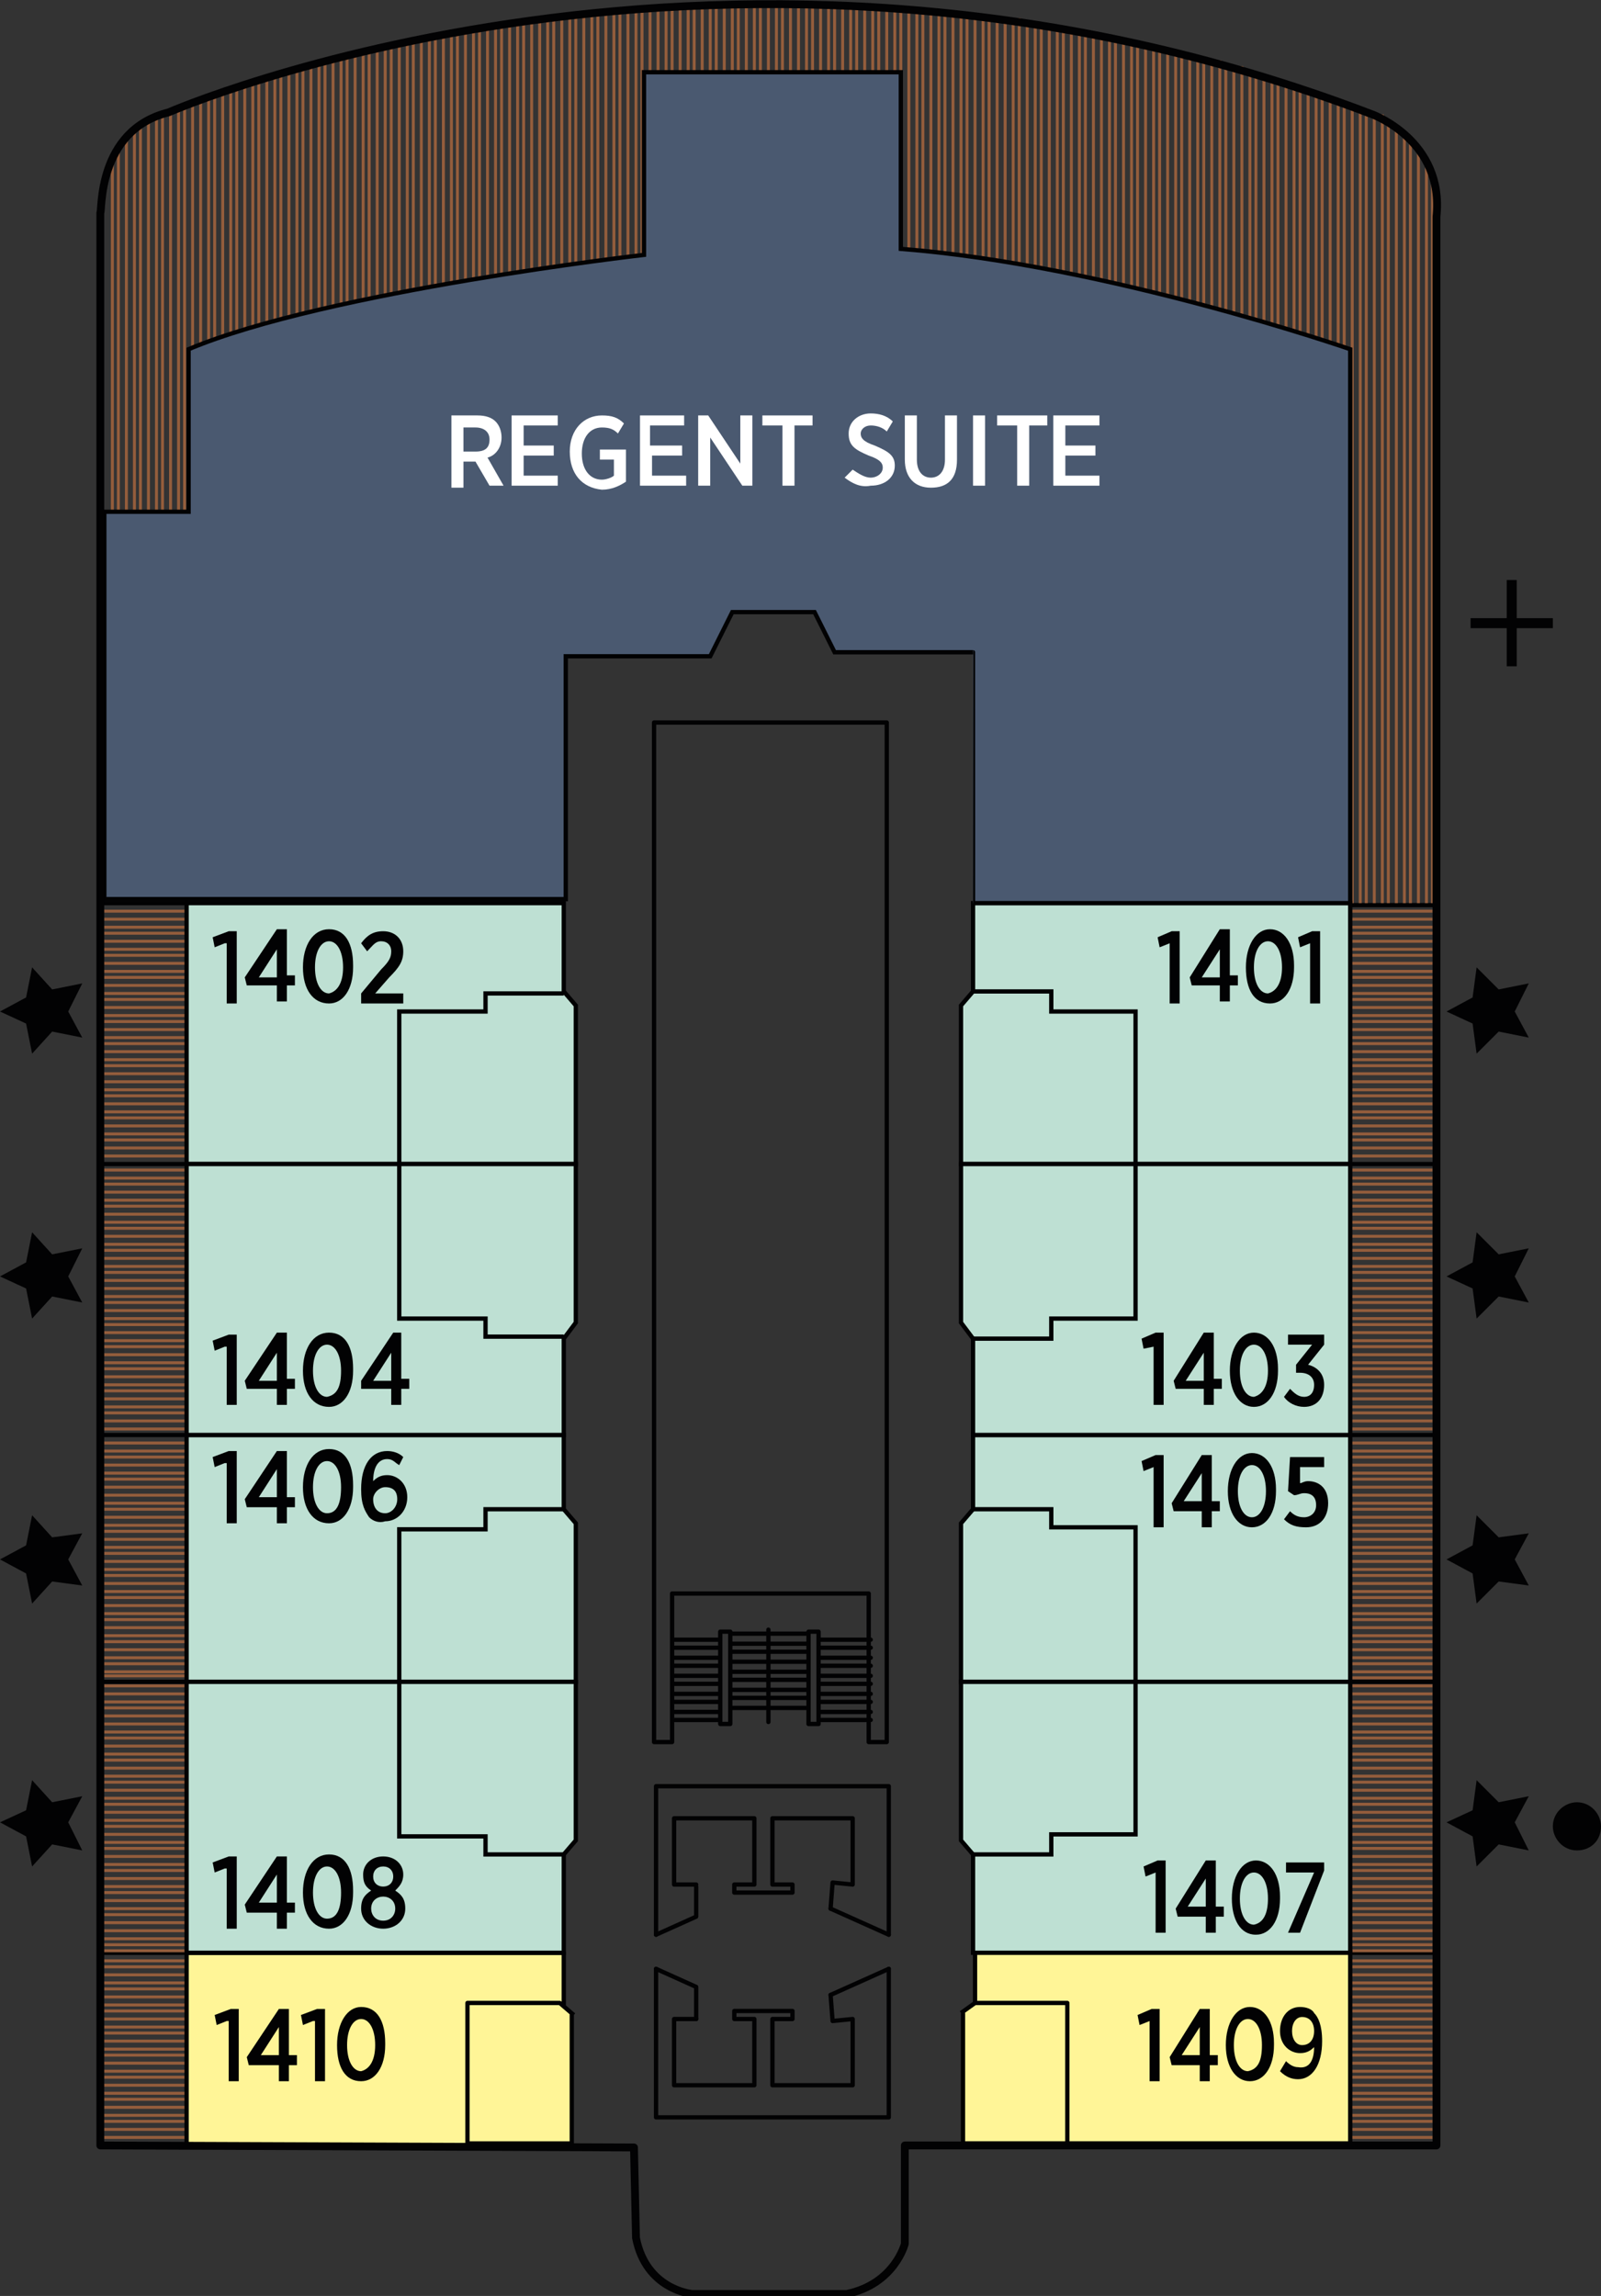 <?xml version="1.0" encoding="utf-8"?>
<!-- Generator: Adobe Illustrator 25.4.1, SVG Export Plug-In . SVG Version: 6.00 Build 0)  -->
<svg version="1.1" id="Calque_1" xmlns="http://www.w3.org/2000/svg" xmlns:xlink="http://www.w3.org/1999/xlink" x="0px" y="0px"
	 viewBox="0 0 79.8 114.4" style="enable-background:new 0 0 79.8 114.4;" xml:space="preserve">
<rect x="0" y="0" width="79.8" height="114.4" fill="#333333" stroke="none"/>
<style type="text/css">
	.st0{fill:none;stroke:#020203;stroke-width:0.214;}
	.st1{fill:none;stroke:#945D3C;stroke-width:0.147;}
	.st2{fill:none;stroke:#020203;stroke-width:0.214;stroke-linecap:round;stroke-linejoin:round;stroke-miterlimit:10;}
	.st3{fill:#FFF597;}
	.st4{fill:none;stroke:#020203;stroke-width:0.214;stroke-linejoin:round;stroke-miterlimit:10;}
	.st5{fill:#BEE0D3;}
	.st6{fill:none;stroke:#020203;stroke-width:0.214;stroke-miterlimit:10;}
	.st7{fill:#4A5970;}
	.st8{fill:none;stroke:#020203;stroke-width:0.39;stroke-linejoin:round;stroke-miterlimit:10;}
	.st9{fill:#020203;}
	.st10{fill:#FFFFFF;}
</style>
<line class="st0" x1="67.1" y1="45.1" x2="71.5" y2="45.1"/>
<line class="st0" x1="67.1" y1="58" x2="71.5" y2="58"/>
<line class="st0" x1="67.1" y1="71.5" x2="71.5" y2="71.5"/>
<line class="st0" x1="67.1" y1="83.8" x2="71.5" y2="83.8"/>
<line class="st0" x1="67.1" y1="97.3" x2="71.5" y2="97.3"/>
<line class="st0" x1="9.4" y1="45" x2="5" y2="45"/>
<line class="st0" x1="9.4" y1="58" x2="5" y2="58"/>
<line class="st0" x1="9.4" y1="71.5" x2="5" y2="71.5"/>
<line class="st0" x1="9.4" y1="83.8" x2="5" y2="83.8"/>
<line class="st0" x1="9.4" y1="97.3" x2="5" y2="97.3"/>
<line class="st1" x1="5.1" y1="45.4" x2="9.3" y2="45.4"/>
<line class="st1" x1="5.1" y1="45.8" x2="9.3" y2="45.8"/>
<line class="st1" x1="5.1" y1="46.2" x2="9.3" y2="46.2"/>
<line class="st1" x1="5.1" y1="46.5" x2="9.3" y2="46.5"/>
<line class="st1" x1="5.1" y1="46.9" x2="9.3" y2="46.9"/>
<line class="st1" x1="5.1" y1="47.3" x2="9.3" y2="47.3"/>
<line class="st1" x1="5.1" y1="47.6" x2="9.3" y2="47.6"/>
<line class="st1" x1="5.1" y1="48" x2="9.3" y2="48"/>
<line class="st1" x1="5.1" y1="48.4" x2="9.3" y2="48.4"/>
<line class="st1" x1="5.1" y1="48.7" x2="9.3" y2="48.7"/>
<line class="st1" x1="5.1" y1="49.1" x2="9.3" y2="49.1"/>
<line class="st1" x1="5.1" y1="49.5" x2="9.3" y2="49.5"/>
<line class="st1" x1="5.1" y1="49.8" x2="9.3" y2="49.8"/>
<line class="st1" x1="5.1" y1="50.2" x2="9.3" y2="50.2"/>
<line class="st1" x1="5.1" y1="50.6" x2="9.3" y2="50.6"/>
<line class="st1" x1="5.1" y1="50.9" x2="9.3" y2="50.9"/>
<line class="st1" x1="5.1" y1="51.3" x2="9.3" y2="51.3"/>
<line class="st1" x1="5.1" y1="51.7" x2="9.3" y2="51.7"/>
<line class="st1" x1="5.1" y1="52" x2="9.3" y2="52"/>
<line class="st1" x1="5.1" y1="52.4" x2="9.3" y2="52.4"/>
<line class="st1" x1="5.1" y1="52.8" x2="9.3" y2="52.8"/>
<line class="st1" x1="5.1" y1="53.1" x2="9.3" y2="53.1"/>
<line class="st1" x1="5.1" y1="53.5" x2="9.3" y2="53.5"/>
<line class="st1" x1="5.1" y1="53.9" x2="9.3" y2="53.9"/>
<line class="st1" x1="5.1" y1="54.3" x2="9.3" y2="54.3"/>
<line class="st1" x1="5.1" y1="54.6" x2="9.3" y2="54.6"/>
<line class="st1" x1="5.1" y1="55" x2="9.3" y2="55"/>
<line class="st1" x1="5.1" y1="55.4" x2="9.3" y2="55.4"/>
<line class="st1" x1="5.1" y1="55.7" x2="9.3" y2="55.7"/>
<line class="st1" x1="5.1" y1="56.1" x2="9.3" y2="56.1"/>
<line class="st1" x1="5.1" y1="56.5" x2="9.3" y2="56.5"/>
<line class="st1" x1="5.1" y1="56.8" x2="9.3" y2="56.8"/>
<line class="st1" x1="5.6" y1="26.9" x2="5.6" y2="7.8"/>
<line class="st1" x1="5.9" y1="26.9" x2="5.9" y2="7.3"/>
<line class="st1" x1="6.3" y1="26.9" x2="6.3" y2="6.9"/>
<line class="st1" x1="6.7" y1="26.9" x2="6.7" y2="6.4"/>
<line class="st1" x1="7" y1="26.9" x2="7" y2="6.3"/>
<line class="st1" x1="7.4" y1="26.9" x2="7.4" y2="5.9"/>
<line class="st1" x1="7.8" y1="26.9" x2="7.8" y2="5.9"/>
<line class="st1" x1="8.1" y1="26.9" x2="8.1" y2="5.7"/>
<line class="st1" x1="8.5" y1="26.9" x2="8.5" y2="5.5"/>
<line class="st1" x1="8.9" y1="26.9" x2="8.9" y2="5.3"/>
<line class="st1" x1="9.2" y1="26.9" x2="9.2" y2="5.3"/>
<line class="st1" x1="9.6" y1="26.9" x2="9.6" y2="5"/>
<line class="st1" x1="10" y1="26.9" x2="10" y2="5"/>
<line class="st1" x1="10.4" y1="26.9" x2="10.4" y2="4.7"/>
<line class="st1" x1="10.7" y1="26.9" x2="10.7" y2="4.7"/>
<line class="st1" x1="11.1" y1="26.9" x2="11.1" y2="4.7"/>
<line class="st1" x1="11.5" y1="26.9" x2="11.5" y2="4.4"/>
<line class="st1" x1="11.8" y1="26.9" x2="11.8" y2="4.3"/>
<line class="st1" x1="12.2" y1="26.9" x2="12.2" y2="4.3"/>
<line class="st1" x1="12.6" y1="26.9" x2="12.6" y2="4"/>
<line class="st1" x1="12.9" y1="26.9" x2="12.9" y2="4"/>
<line class="st1" x1="13.3" y1="26.9" x2="13.3" y2="4"/>
<line class="st1" x1="13.7" y1="26.9" x2="13.7" y2="3.8"/>
<line class="st1" x1="14" y1="26.9" x2="14" y2="3.5"/>
<line class="st1" x1="14.4" y1="26.9" x2="14.4" y2="3.5"/>
<line class="st1" x1="14.8" y1="26.9" x2="14.8" y2="3.5"/>
<line class="st1" x1="15.1" y1="26.9" x2="15.1" y2="3.2"/>
<line class="st1" x1="15.5" y1="26.9" x2="15.5" y2="3.2"/>
<line class="st1" x1="15.9" y1="26.9" x2="15.9" y2="3.2"/>
<line class="st1" x1="16.2" y1="26.9" x2="16.2" y2="2.9"/>
<line class="st1" x1="16.6" y1="26.9" x2="16.6" y2="2.9"/>
<line class="st1" x1="17" y1="26.9" x2="17" y2="2.9"/>
<line class="st1" x1="17.3" y1="26.9" x2="17.3" y2="2.7"/>
<line class="st1" x1="17.7" y1="26.9" x2="17.7" y2="2.7"/>
<line class="st1" x1="18.1" y1="24.4" x2="18.1" y2="2.5"/>
<line class="st1" x1="18.4" y1="24.4" x2="18.4" y2="2.5"/>
<line class="st1" x1="18.8" y1="24.4" x2="18.8" y2="2.5"/>
<line class="st1" x1="19.2" y1="24.4" x2="19.2" y2="2.2"/>
<line class="st1" x1="19.5" y1="24.4" x2="19.5" y2="2.2"/>
<line class="st1" x1="19.9" y1="24.4" x2="19.9" y2="2.2"/>
<line class="st1" x1="20.3" y1="24.4" x2="20.3" y2="2"/>
<line class="st1" x1="20.6" y1="24.4" x2="20.6" y2="2"/>
<line class="st1" x1="21" y1="24.4" x2="21" y2="1.8"/>
<line class="st1" x1="21.4" y1="24.4" x2="21.4" y2="1.8"/>
<line class="st1" x1="21.7" y1="24.4" x2="21.7" y2="1.8"/>
<line class="st1" x1="22.1" y1="24.4" x2="22.1" y2="1.6"/>
<line class="st1" x1="22.5" y1="24.4" x2="22.5" y2="1.6"/>
<line class="st1" x1="22.8" y1="24.4" x2="22.8" y2="1.6"/>
<line class="st1" x1="23.2" y1="24.4" x2="23.2" y2="1.4"/>
<line class="st1" x1="23.6" y1="24.4" x2="23.6" y2="1.4"/>
<line class="st1" x1="23.9" y1="24.4" x2="23.9" y2="1.4"/>
<line class="st1" x1="24.3" y1="24.4" x2="24.3" y2="1.3"/>
<line class="st1" x1="24.7" y1="24.4" x2="24.7" y2="1.3"/>
<line class="st1" x1="25" y1="24.4" x2="25" y2="1.1"/>
<line class="st1" x1="25.4" y1="24.4" x2="25.4" y2="1.1"/>
<line class="st1" x1="25.8" y1="24.4" x2="25.8" y2="1.1"/>
<line class="st1" x1="26.1" y1="24.4" x2="26.1" y2="1.1"/>
<line class="st1" x1="26.5" y1="24.4" x2="26.5" y2="1.1"/>
<line class="st1" x1="26.9" y1="24.4" x2="26.9" y2="1.1"/>
<line class="st1" x1="27.3" y1="24.4" x2="27.3" y2="0.8"/>
<line class="st1" x1="27.6" y1="24.4" x2="27.6" y2="0.8"/>
<line class="st1" x1="28" y1="24.4" x2="28" y2="0.8"/>
<line class="st1" x1="28.4" y1="24.4" x2="28.4" y2="0.8"/>
<line class="st1" x1="28.7" y1="24.4" x2="28.7" y2="0.6"/>
<line class="st1" x1="29.1" y1="24.4" x2="29.1" y2="0.6"/>
<line class="st1" x1="29.5" y1="24.4" x2="29.5" y2="0.6"/>
<line class="st1" x1="29.8" y1="24.4" x2="29.8" y2="0.6"/>
<line class="st1" x1="30.2" y1="24.4" x2="30.2" y2="0.6"/>
<line class="st1" x1="30.6" y1="24.4" x2="30.6" y2="0.5"/>
<line class="st1" x1="30.9" y1="24.4" x2="30.9" y2="0.5"/>
<line class="st1" x1="31.3" y1="24.4" x2="31.3" y2="0.5"/>
<line class="st1" x1="31.7" y1="24.4" x2="31.7" y2="0.3"/>
<line class="st1" x1="32" y1="24.4" x2="32" y2="0.3"/>
<line class="st1" x1="32.4" y1="24.4" x2="32.4" y2="0.3"/>
<line class="st1" x1="32.8" y1="24.4" x2="32.8" y2="0.3"/>
<line class="st1" x1="33.2" y1="24.4" x2="33.2" y2="0.3"/>
<line class="st1" x1="33.5" y1="24.4" x2="33.5" y2="0.3"/>
<line class="st1" x1="33.9" y1="24.4" x2="33.9" y2="0.3"/>
<line class="st1" x1="34.3" y1="24.4" x2="34.3" y2="0.3"/>
<line class="st1" x1="34.6" y1="24.4" x2="34.6" y2="0.3"/>
<line class="st1" x1="35" y1="24.4" x2="35" y2="0.3"/>
<line class="st1" x1="35.4" y1="24.4" x2="35.4" y2="0.3"/>
<line class="st1" x1="35.7" y1="24.4" x2="35.7" y2="0.3"/>
<line class="st1" x1="36.1" y1="24.4" x2="36.1" y2="0.2"/>
<line class="st1" x1="36.5" y1="24.4" x2="36.5" y2="0.2"/>
<line class="st1" x1="36.8" y1="24.4" x2="36.8" y2="0.2"/>
<line class="st1" x1="37.2" y1="24.4" x2="37.2" y2="0.2"/>
<line class="st1" x1="37.6" y1="24.4" x2="37.6" y2="0.2"/>
<line class="st1" x1="37.9" y1="24.4" x2="37.9" y2="0.2"/>
<line class="st1" x1="38.3" y1="24.4" x2="38.3" y2="0.2"/>
<line class="st1" x1="38.7" y1="24.4" x2="38.7" y2="0.2"/>
<line class="st1" x1="39" y1="24.4" x2="39" y2="0.2"/>
<line class="st1" x1="39.4" y1="24.4" x2="39.4" y2="0.2"/>
<line class="st1" x1="39.8" y1="24.4" x2="39.8" y2="0.2"/>
<line class="st1" x1="40.2" y1="24.4" x2="40.2" y2="0.2"/>
<line class="st1" x1="40.5" y1="24.4" x2="40.5" y2="0.2"/>
<line class="st1" x1="40.9" y1="24.4" x2="40.9" y2="0.2"/>
<line class="st1" x1="41.3" y1="24.4" x2="41.3" y2="0.2"/>
<line class="st1" x1="41.6" y1="24.4" x2="41.6" y2="0.2"/>
<line class="st1" x1="42" y1="24.4" x2="42" y2="0.2"/>
<line class="st1" x1="42.4" y1="24.4" x2="42.4" y2="0.4"/>
<line class="st1" x1="42.7" y1="24.4" x2="42.7" y2="0.3"/>
<line class="st1" x1="43.1" y1="24.4" x2="43.1" y2="0.3"/>
<line class="st1" x1="43.5" y1="24.4" x2="43.5" y2="0.3"/>
<line class="st1" x1="43.8" y1="24.4" x2="43.8" y2="0.3"/>
<line class="st1" x1="44.2" y1="24.4" x2="44.2" y2="0.3"/>
<line class="st1" x1="44.6" y1="24.4" x2="44.6" y2="0.3"/>
<line class="st1" x1="44.9" y1="24.4" x2="44.9" y2="0.3"/>
<line class="st1" x1="45.3" y1="24.4" x2="45.3" y2="0.5"/>
<line class="st1" x1="45.7" y1="24.4" x2="45.7" y2="0.5"/>
<line class="st1" x1="46" y1="24.4" x2="46" y2="0.5"/>
<line class="st1" x1="46.4" y1="24.4" x2="46.4" y2="0.5"/>
<line class="st1" x1="46.8" y1="24.4" x2="46.8" y2="0.5"/>
<line class="st1" x1="47.1" y1="24.4" x2="47.1" y2="0.6"/>
<line class="st1" x1="47.5" y1="24.4" x2="47.5" y2="0.7"/>
<line class="st1" x1="47.9" y1="24.4" x2="47.9" y2="0.7"/>
<line class="st1" x1="48.2" y1="24.4" x2="48.2" y2="0.7"/>
<line class="st1" x1="48.6" y1="24.4" x2="48.6" y2="0.7"/>
<line class="st1" x1="49" y1="24.4" x2="49" y2="0.8"/>
<line class="st1" x1="49.3" y1="24.4" x2="49.3" y2="0.8"/>
<line class="st1" x1="49.7" y1="24.4" x2="49.7" y2="0.8"/>
<line class="st1" x1="50.1" y1="24.4" x2="50.1" y2="0.9"/>
<line class="st1" x1="50.5" y1="24.4" x2="50.5" y2="0.9"/>
<line class="st1" x1="50.8" y1="24.4" x2="50.8" y2="0.9"/>
<line class="st1" x1="51.2" y1="24.4" x2="51.2" y2="1.2"/>
<line class="st1" x1="51.6" y1="24.4" x2="51.6" y2="1.2"/>
<line class="st1" x1="51.9" y1="24.4" x2="51.9" y2="1.2"/>
<line class="st1" x1="52.3" y1="24.4" x2="52.3" y2="1.3"/>
<line class="st1" x1="52.7" y1="24.4" x2="52.7" y2="1.3"/>
<line class="st1" x1="53" y1="24.4" x2="53" y2="1.3"/>
<line class="st1" x1="53.4" y1="24.4" x2="53.4" y2="1.5"/>
<line class="st1" x1="53.8" y1="24.4" x2="53.8" y2="1.6"/>
<line class="st1" x1="54.1" y1="24.4" x2="54.1" y2="1.6"/>
<line class="st1" x1="54.5" y1="24.4" x2="54.5" y2="1.6"/>
<line class="st1" x1="54.9" y1="24.4" x2="54.9" y2="1.8"/>
<line class="st1" x1="55.3" y1="24.4" x2="55.3" y2="1.8"/>
<line class="st1" x1="55.6" y1="24.4" x2="55.6" y2="1.8"/>
<line class="st1" x1="56" y1="24.4" x2="56" y2="2"/>
<line class="st1" x1="56.4" y1="24.4" x2="56.4" y2="2"/>
<line class="st1" x1="56.7" y1="24.4" x2="56.7" y2="2.1"/>
<line class="st1" x1="57.1" y1="24.4" x2="57.1" y2="2.1"/>
<line class="st1" x1="57.5" y1="24.4" x2="57.5" y2="2.4"/>
<line class="st1" x1="57.8" y1="24.4" x2="57.8" y2="2.4"/>
<line class="st1" x1="58.2" y1="24.4" x2="58.2" y2="2.4"/>
<line class="st1" x1="58.6" y1="24.4" x2="58.6" y2="2.6"/>
<line class="st1" x1="58.9" y1="24.4" x2="58.9" y2="2.6"/>
<line class="st1" x1="59.3" y1="24.4" x2="59.3" y2="2.8"/>
<line class="st1" x1="59.7" y1="24.4" x2="59.7" y2="2.8"/>
<line class="st1" x1="60" y1="24.4" x2="60" y2="3"/>
<line class="st1" x1="60.4" y1="24.4" x2="60.4" y2="3"/>
<line class="st1" x1="60.8" y1="24.4" x2="60.8" y2="3"/>
<line class="st1" x1="61.1" y1="24.4" x2="61.1" y2="3.3"/>
<line class="st1" x1="61.5" y1="24.4" x2="61.5" y2="3.3"/>
<line class="st1" x1="61.9" y1="24.4" x2="61.9" y2="3.3"/>
<line class="st1" x1="62.3" y1="24.4" x2="62.3" y2="3.5"/>
<line class="st1" x1="62.6" y1="24.4" x2="62.6" y2="3.7"/>
<line class="st1" x1="63" y1="24.4" x2="63" y2="3.9"/>
<line class="st1" x1="63.4" y1="24.4" x2="63.4" y2="3.9"/>
<line class="st1" x1="63.7" y1="24.4" x2="63.7" y2="3.9"/>
<line class="st1" x1="64.1" y1="24.4" x2="64.1" y2="4.2"/>
<line class="st1" x1="64.5" y1="24.4" x2="64.5" y2="4.2"/>
<line class="st1" x1="64.8" y1="24.4" x2="64.8" y2="4.3"/>
<line class="st1" x1="65.2" y1="24.4" x2="65.2" y2="4.6"/>
<line class="st1" x1="65.6" y1="24.4" x2="65.6" y2="4.6"/>
<line class="st1" x1="65.9" y1="24.4" x2="65.9" y2="4.7"/>
<line class="st1" x1="66.3" y1="24.4" x2="66.3" y2="5"/>
<line class="st1" x1="66.7" y1="45" x2="66.7" y2="5"/>
<line class="st1" x1="67" y1="45" x2="67" y2="5"/>
<line class="st1" x1="67.4" y1="45" x2="67.4" y2="5.2"/>
<line class="st1" x1="67.8" y1="45" x2="67.8" y2="5.4"/>
<line class="st1" x1="68.1" y1="45" x2="68.1" y2="5.4"/>
<line class="st1" x1="68.5" y1="45" x2="68.5" y2="5.7"/>
<line class="st1" x1="68.9" y1="45" x2="68.9" y2="5.7"/>
<line class="st1" x1="69.2" y1="45" x2="69.2" y2="6.1"/>
<line class="st1" x1="69.6" y1="45" x2="69.6" y2="6.3"/>
<line class="st1" x1="70" y1="45" x2="70" y2="6.7"/>
<line class="st1" x1="70.3" y1="45" x2="70.3" y2="6.9"/>
<line class="st1" x1="70.7" y1="45" x2="70.7" y2="7.3"/>
<line class="st1" x1="71.1" y1="45" x2="71.1" y2="7.8"/>
<line class="st1" x1="71.4" y1="45" x2="71.4" y2="8.5"/>
<line class="st1" x1="5.1" y1="57.2" x2="9.3" y2="57.2"/>
<line class="st1" x1="5.1" y1="57.6" x2="9.3" y2="57.6"/>
<line class="st1" x1="5.1" y1="58.3" x2="9.3" y2="58.3"/>
<line class="st1" x1="5.1" y1="58.7" x2="9.3" y2="58.7"/>
<line class="st1" x1="5.1" y1="59" x2="9.3" y2="59"/>
<line class="st1" x1="5.1" y1="59.4" x2="9.3" y2="59.4"/>
<line class="st1" x1="5.1" y1="59.8" x2="9.3" y2="59.8"/>
<line class="st1" x1="5.1" y1="60.1" x2="9.3" y2="60.1"/>
<line class="st1" x1="5.1" y1="60.5" x2="9.3" y2="60.5"/>
<line class="st1" x1="5.1" y1="60.9" x2="9.3" y2="60.9"/>
<line class="st1" x1="5.1" y1="61.2" x2="9.3" y2="61.2"/>
<line class="st1" x1="5.1" y1="61.6" x2="9.3" y2="61.6"/>
<line class="st1" x1="5.1" y1="62" x2="9.3" y2="62"/>
<line class="st1" x1="5.1" y1="62.3" x2="9.3" y2="62.3"/>
<line class="st1" x1="5.1" y1="62.7" x2="9.3" y2="62.7"/>
<line class="st1" x1="5.1" y1="63.1" x2="9.3" y2="63.1"/>
<line class="st1" x1="5.1" y1="63.4" x2="9.3" y2="63.4"/>
<line class="st1" x1="5.1" y1="63.8" x2="9.3" y2="63.8"/>
<line class="st1" x1="5.1" y1="64.2" x2="9.3" y2="64.2"/>
<line class="st1" x1="5.1" y1="64.6" x2="9.3" y2="64.6"/>
<line class="st1" x1="5.1" y1="64.9" x2="9.3" y2="64.9"/>
<line class="st1" x1="5.1" y1="65.3" x2="9.3" y2="65.3"/>
<line class="st1" x1="5.1" y1="65.7" x2="9.3" y2="65.7"/>
<line class="st1" x1="5.1" y1="66" x2="9.3" y2="66"/>
<line class="st1" x1="5.1" y1="66.4" x2="9.3" y2="66.4"/>
<line class="st1" x1="5.1" y1="66.8" x2="9.3" y2="66.8"/>
<line class="st1" x1="5.1" y1="67.1" x2="9.3" y2="67.1"/>
<line class="st1" x1="5.1" y1="67.5" x2="9.3" y2="67.5"/>
<line class="st1" x1="5.1" y1="67.9" x2="9.3" y2="67.9"/>
<line class="st1" x1="5.1" y1="68.2" x2="9.3" y2="68.2"/>
<line class="st1" x1="5.1" y1="68.6" x2="9.3" y2="68.6"/>
<line class="st1" x1="5.1" y1="69" x2="9.3" y2="69"/>
<line class="st1" x1="5.1" y1="69.3" x2="9.3" y2="69.3"/>
<line class="st1" x1="5.1" y1="69.7" x2="9.3" y2="69.7"/>
<line class="st1" x1="5.1" y1="70.1" x2="9.3" y2="70.1"/>
<line class="st1" x1="5.1" y1="70.4" x2="9.3" y2="70.4"/>
<line class="st1" x1="5.1" y1="70.8" x2="9.3" y2="70.8"/>
<line class="st1" x1="5.1" y1="71.2" x2="9.3" y2="71.2"/>
<line class="st1" x1="5.1" y1="71.9" x2="9.3" y2="71.9"/>
<line class="st1" x1="5.1" y1="72.3" x2="9.3" y2="72.3"/>
<line class="st1" x1="5.1" y1="72.6" x2="9.3" y2="72.6"/>
<line class="st1" x1="5.1" y1="73" x2="9.3" y2="73"/>
<line class="st1" x1="5.1" y1="73.4" x2="9.3" y2="73.4"/>
<line class="st1" x1="5.1" y1="73.7" x2="9.3" y2="73.7"/>
<line class="st1" x1="5.1" y1="74.1" x2="9.3" y2="74.1"/>
<line class="st1" x1="5.1" y1="74.5" x2="9.3" y2="74.5"/>
<line class="st1" x1="5.1" y1="74.9" x2="9.3" y2="74.9"/>
<line class="st1" x1="5.1" y1="75.2" x2="9.3" y2="75.2"/>
<line class="st1" x1="5.1" y1="75.6" x2="9.3" y2="75.6"/>
<line class="st1" x1="5.1" y1="76" x2="9.3" y2="76"/>
<line class="st1" x1="5.1" y1="76.3" x2="9.3" y2="76.3"/>
<line class="st1" x1="5.1" y1="76.7" x2="9.3" y2="76.7"/>
<line class="st1" x1="5.1" y1="77.1" x2="9.3" y2="77.1"/>
<line class="st1" x1="5.1" y1="77.4" x2="9.3" y2="77.4"/>
<line class="st1" x1="5.1" y1="77.8" x2="9.3" y2="77.8"/>
<line class="st1" x1="5.1" y1="78.2" x2="9.3" y2="78.2"/>
<line class="st1" x1="5.1" y1="78.5" x2="9.3" y2="78.5"/>
<line class="st1" x1="5.1" y1="78.9" x2="9.3" y2="78.9"/>
<line class="st1" x1="5.1" y1="79.3" x2="9.3" y2="79.3"/>
<line class="st1" x1="5.1" y1="79.6" x2="9.3" y2="79.6"/>
<line class="st1" x1="5.1" y1="80" x2="9.3" y2="80"/>
<line class="st1" x1="5.1" y1="80.4" x2="9.3" y2="80.4"/>
<line class="st1" x1="5.1" y1="80.7" x2="9.3" y2="80.7"/>
<line class="st1" x1="5.1" y1="81.1" x2="9.3" y2="81.1"/>
<line class="st1" x1="5.1" y1="81.5" x2="9.3" y2="81.5"/>
<line class="st1" x1="5.1" y1="81.8" x2="9.3" y2="81.8"/>
<line class="st1" x1="5.1" y1="82.2" x2="9.3" y2="82.2"/>
<line class="st1" x1="5.1" y1="82.6" x2="9.3" y2="82.6"/>
<line class="st1" x1="5.1" y1="82.9" x2="9.3" y2="82.9"/>
<line class="st1" x1="5.1" y1="83.3" x2="9.3" y2="83.3"/>
<line class="st1" x1="5.1" y1="83.5" x2="9.3" y2="83.5"/>
<line class="st1" x1="5.1" y1="84" x2="9.3" y2="84"/>
<line class="st1" x1="5.1" y1="84.4" x2="9.3" y2="84.4"/>
<line class="st1" x1="5.1" y1="84.8" x2="9.3" y2="84.8"/>
<line class="st1" x1="5.1" y1="85.1" x2="9.3" y2="85.1"/>
<line class="st1" x1="5.1" y1="85.5" x2="9.3" y2="85.5"/>
<line class="st1" x1="5.1" y1="85.9" x2="9.3" y2="85.9"/>
<line class="st1" x1="5.1" y1="86.3" x2="9.3" y2="86.3"/>
<line class="st1" x1="5.1" y1="86.6" x2="9.3" y2="86.6"/>
<line class="st1" x1="5.1" y1="87" x2="9.3" y2="87"/>
<line class="st1" x1="5.1" y1="87.4" x2="9.3" y2="87.4"/>
<line class="st1" x1="5.1" y1="87.7" x2="9.3" y2="87.7"/>
<line class="st1" x1="5.1" y1="88.1" x2="9.3" y2="88.1"/>
<line class="st1" x1="5.1" y1="88.5" x2="9.3" y2="88.5"/>
<line class="st1" x1="5.1" y1="88.8" x2="9.3" y2="88.8"/>
<line class="st1" x1="5.1" y1="89.2" x2="9.3" y2="89.2"/>
<line class="st1" x1="5.1" y1="89.6" x2="9.3" y2="89.6"/>
<line class="st1" x1="5.1" y1="89.9" x2="9.3" y2="89.9"/>
<line class="st1" x1="5.1" y1="90.3" x2="9.3" y2="90.3"/>
<line class="st1" x1="5.1" y1="90.7" x2="9.3" y2="90.7"/>
<line class="st1" x1="5.1" y1="91" x2="9.3" y2="91"/>
<line class="st1" x1="5.1" y1="91.4" x2="9.3" y2="91.4"/>
<line class="st1" x1="5.1" y1="91.8" x2="9.3" y2="91.8"/>
<line class="st1" x1="5.1" y1="92.1" x2="9.3" y2="92.1"/>
<line class="st1" x1="5.1" y1="92.5" x2="9.3" y2="92.5"/>
<line class="st1" x1="5.1" y1="92.9" x2="9.3" y2="92.9"/>
<line class="st1" x1="5.1" y1="93.2" x2="9.3" y2="93.2"/>
<line class="st1" x1="5.1" y1="93.6" x2="9.3" y2="93.6"/>
<line class="st1" x1="5.1" y1="94" x2="9.3" y2="94"/>
<line class="st1" x1="5.1" y1="94.3" x2="9.3" y2="94.3"/>
<line class="st1" x1="5.1" y1="94.7" x2="9.3" y2="94.7"/>
<line class="st1" x1="5.1" y1="95.1" x2="9.3" y2="95.1"/>
<line class="st1" x1="5.1" y1="95.4" x2="9.3" y2="95.4"/>
<line class="st1" x1="5.1" y1="95.8" x2="9.3" y2="95.8"/>
<line class="st1" x1="5.1" y1="96.2" x2="9.3" y2="96.2"/>
<line class="st1" x1="5.1" y1="96.6" x2="9.3" y2="96.6"/>
<line class="st1" x1="5.1" y1="96.9" x2="9.3" y2="96.9"/>
<line class="st1" x1="5.1" y1="97.2" x2="9.3" y2="97.2"/>
<line class="st1" x1="5.1" y1="97.7" x2="9.3" y2="97.7"/>
<line class="st1" x1="5.1" y1="98" x2="9.3" y2="98"/>
<line class="st1" x1="5.1" y1="98.4" x2="9.3" y2="98.4"/>
<line class="st1" x1="5.1" y1="98.8" x2="9.3" y2="98.8"/>
<line class="st1" x1="5.1" y1="99.1" x2="9.3" y2="99.1"/>
<line class="st1" x1="5.1" y1="99.5" x2="9.3" y2="99.5"/>
<line class="st1" x1="5.1" y1="99.9" x2="9.3" y2="99.9"/>
<line class="st1" x1="5.1" y1="100.2" x2="9.3" y2="100.2"/>
<line class="st1" x1="5.1" y1="100.6" x2="9.3" y2="100.6"/>
<line class="st1" x1="5.1" y1="101" x2="9.3" y2="101"/>
<line class="st1" x1="5.1" y1="101.3" x2="9.3" y2="101.3"/>
<line class="st1" x1="5.1" y1="101.7" x2="9.3" y2="101.7"/>
<line class="st1" x1="5.1" y1="102.1" x2="9.3" y2="102.1"/>
<line class="st1" x1="5.1" y1="102.4" x2="9.3" y2="102.4"/>
<line class="st1" x1="5.1" y1="102.8" x2="9.3" y2="102.8"/>
<line class="st1" x1="5.1" y1="103.2" x2="9.3" y2="103.2"/>
<line class="st1" x1="5.1" y1="103.5" x2="9.3" y2="103.5"/>
<line class="st1" x1="5.1" y1="103.9" x2="9.3" y2="103.9"/>
<line class="st1" x1="5.1" y1="104.3" x2="9.3" y2="104.3"/>
<line class="st1" x1="5.1" y1="104.6" x2="9.3" y2="104.6"/>
<line class="st1" x1="5.1" y1="105" x2="9.3" y2="105"/>
<line class="st1" x1="5.1" y1="105.4" x2="9.3" y2="105.4"/>
<line class="st1" x1="5.1" y1="105.7" x2="9.3" y2="105.7"/>
<line class="st1" x1="5.1" y1="106.1" x2="9.3" y2="106.1"/>
<line class="st1" x1="5.1" y1="106.5" x2="9.3" y2="106.5"/>
<line class="st1" x1="67.2" y1="45.4" x2="71.4" y2="45.4"/>
<line class="st1" x1="67.2" y1="45.8" x2="71.4" y2="45.8"/>
<line class="st1" x1="67.2" y1="46.2" x2="71.4" y2="46.2"/>
<line class="st1" x1="67.2" y1="46.5" x2="71.4" y2="46.5"/>
<line class="st1" x1="67.2" y1="46.9" x2="71.4" y2="46.9"/>
<line class="st1" x1="67.2" y1="47.3" x2="71.4" y2="47.3"/>
<line class="st1" x1="67.2" y1="47.6" x2="71.4" y2="47.6"/>
<line class="st1" x1="67.2" y1="48" x2="71.4" y2="48"/>
<line class="st1" x1="67.2" y1="48.4" x2="71.4" y2="48.4"/>
<line class="st1" x1="67.2" y1="48.7" x2="71.4" y2="48.7"/>
<line class="st1" x1="67.2" y1="49.1" x2="71.4" y2="49.1"/>
<line class="st1" x1="67.2" y1="49.5" x2="71.4" y2="49.5"/>
<line class="st1" x1="67.2" y1="49.8" x2="71.4" y2="49.8"/>
<line class="st1" x1="67.2" y1="50.2" x2="71.4" y2="50.2"/>
<line class="st1" x1="67.2" y1="50.6" x2="71.4" y2="50.6"/>
<line class="st1" x1="67.2" y1="50.9" x2="71.4" y2="50.9"/>
<line class="st1" x1="67.2" y1="51.3" x2="71.4" y2="51.3"/>
<line class="st1" x1="67.2" y1="51.7" x2="71.4" y2="51.7"/>
<line class="st1" x1="67.2" y1="52" x2="71.4" y2="52"/>
<line class="st1" x1="67.2" y1="52.4" x2="71.4" y2="52.4"/>
<line class="st1" x1="67.2" y1="52.8" x2="71.4" y2="52.8"/>
<line class="st1" x1="67.2" y1="53.1" x2="71.4" y2="53.1"/>
<line class="st1" x1="67.2" y1="53.5" x2="71.4" y2="53.5"/>
<line class="st1" x1="67.2" y1="53.9" x2="71.4" y2="53.9"/>
<line class="st1" x1="67.2" y1="54.3" x2="71.4" y2="54.3"/>
<line class="st1" x1="67.2" y1="54.6" x2="71.4" y2="54.6"/>
<line class="st1" x1="67.2" y1="55" x2="71.4" y2="55"/>
<line class="st1" x1="67.2" y1="55.4" x2="71.4" y2="55.4"/>
<line class="st1" x1="67.2" y1="55.7" x2="71.4" y2="55.7"/>
<line class="st1" x1="67.2" y1="56.1" x2="71.4" y2="56.1"/>
<line class="st1" x1="67.2" y1="56.5" x2="71.4" y2="56.5"/>
<line class="st1" x1="67.2" y1="56.8" x2="71.4" y2="56.8"/>
<line class="st1" x1="67.2" y1="57.2" x2="71.4" y2="57.2"/>
<line class="st1" x1="67.2" y1="57.6" x2="71.4" y2="57.6"/>
<line class="st1" x1="67.2" y1="58.3" x2="71.4" y2="58.3"/>
<line class="st1" x1="67.2" y1="58.7" x2="71.4" y2="58.7"/>
<line class="st1" x1="67.2" y1="59" x2="71.4" y2="59"/>
<line class="st1" x1="67.2" y1="59.4" x2="71.4" y2="59.4"/>
<line class="st1" x1="67.2" y1="59.8" x2="71.4" y2="59.8"/>
<line class="st1" x1="67.2" y1="60.1" x2="71.4" y2="60.1"/>
<line class="st1" x1="67.2" y1="60.5" x2="71.4" y2="60.5"/>
<line class="st1" x1="67.2" y1="60.9" x2="71.4" y2="60.9"/>
<line class="st1" x1="67.2" y1="61.2" x2="71.4" y2="61.2"/>
<line class="st1" x1="67.2" y1="61.6" x2="71.4" y2="61.6"/>
<line class="st1" x1="67.2" y1="62" x2="71.4" y2="62"/>
<line class="st1" x1="67.2" y1="62.3" x2="71.4" y2="62.3"/>
<line class="st1" x1="67.2" y1="62.7" x2="71.4" y2="62.7"/>
<line class="st1" x1="67.2" y1="63.1" x2="71.4" y2="63.1"/>
<line class="st1" x1="67.2" y1="63.4" x2="71.4" y2="63.4"/>
<line class="st1" x1="67.2" y1="63.8" x2="71.4" y2="63.8"/>
<line class="st1" x1="67.2" y1="64.2" x2="71.4" y2="64.2"/>
<line class="st1" x1="67.2" y1="64.6" x2="71.4" y2="64.6"/>
<line class="st1" x1="67.2" y1="64.9" x2="71.4" y2="64.9"/>
<line class="st1" x1="67.2" y1="65.3" x2="71.4" y2="65.3"/>
<line class="st1" x1="67.2" y1="65.7" x2="71.4" y2="65.7"/>
<line class="st1" x1="67.2" y1="66" x2="71.4" y2="66"/>
<line class="st1" x1="67.2" y1="66.4" x2="71.4" y2="66.4"/>
<line class="st1" x1="67.2" y1="66.8" x2="71.4" y2="66.8"/>
<line class="st1" x1="67.2" y1="67.1" x2="71.4" y2="67.1"/>
<line class="st1" x1="67.2" y1="67.5" x2="71.4" y2="67.5"/>
<line class="st1" x1="67.2" y1="67.9" x2="71.4" y2="67.9"/>
<line class="st1" x1="67.2" y1="68.2" x2="71.4" y2="68.2"/>
<line class="st1" x1="67.2" y1="68.6" x2="71.4" y2="68.6"/>
<line class="st1" x1="67.2" y1="69" x2="71.4" y2="69"/>
<line class="st1" x1="67.2" y1="69.3" x2="71.4" y2="69.3"/>
<line class="st1" x1="67.2" y1="69.7" x2="71.4" y2="69.7"/>
<line class="st1" x1="67.2" y1="70.1" x2="71.4" y2="70.1"/>
<line class="st1" x1="67.2" y1="70.4" x2="71.4" y2="70.4"/>
<line class="st1" x1="67.2" y1="70.8" x2="71.4" y2="70.8"/>
<line class="st1" x1="67.2" y1="71.2" x2="71.4" y2="71.2"/>
<line class="st1" x1="67.2" y1="71.9" x2="71.4" y2="71.9"/>
<line class="st1" x1="67.2" y1="72.3" x2="71.4" y2="72.3"/>
<line class="st1" x1="67.2" y1="72.6" x2="71.4" y2="72.6"/>
<line class="st1" x1="67.2" y1="73" x2="71.4" y2="73"/>
<line class="st1" x1="67.2" y1="73.4" x2="71.4" y2="73.4"/>
<line class="st1" x1="67.2" y1="73.7" x2="71.4" y2="73.7"/>
<line class="st1" x1="67.2" y1="74.1" x2="71.4" y2="74.1"/>
<line class="st1" x1="67.2" y1="74.5" x2="71.4" y2="74.5"/>
<line class="st1" x1="67.2" y1="74.9" x2="71.4" y2="74.9"/>
<line class="st1" x1="67.2" y1="75.2" x2="71.4" y2="75.2"/>
<line class="st1" x1="67.2" y1="75.6" x2="71.4" y2="75.6"/>
<line class="st1" x1="67.2" y1="76" x2="71.4" y2="76"/>
<line class="st1" x1="67.2" y1="76.3" x2="71.4" y2="76.3"/>
<line class="st1" x1="67.2" y1="76.7" x2="71.4" y2="76.7"/>
<line class="st1" x1="67.2" y1="77.1" x2="71.4" y2="77.1"/>
<line class="st1" x1="67.2" y1="77.4" x2="71.4" y2="77.4"/>
<line class="st1" x1="67.2" y1="77.8" x2="71.4" y2="77.8"/>
<line class="st1" x1="67.2" y1="78.2" x2="71.4" y2="78.2"/>
<line class="st1" x1="67.2" y1="78.5" x2="71.4" y2="78.5"/>
<line class="st1" x1="67.2" y1="78.9" x2="71.4" y2="78.9"/>
<line class="st1" x1="67.2" y1="79.3" x2="71.4" y2="79.3"/>
<line class="st1" x1="67.2" y1="79.6" x2="71.4" y2="79.6"/>
<line class="st1" x1="67.2" y1="80" x2="71.4" y2="80"/>
<line class="st1" x1="67.2" y1="80.4" x2="71.4" y2="80.4"/>
<line class="st1" x1="67.2" y1="80.7" x2="71.4" y2="80.7"/>
<line class="st1" x1="67.2" y1="81.1" x2="71.4" y2="81.1"/>
<line class="st1" x1="67.2" y1="81.5" x2="71.4" y2="81.5"/>
<line class="st1" x1="67.2" y1="81.8" x2="71.4" y2="81.8"/>
<line class="st1" x1="67.2" y1="82.2" x2="71.4" y2="82.2"/>
<line class="st1" x1="67.2" y1="82.6" x2="71.4" y2="82.6"/>
<line class="st1" x1="67.2" y1="82.9" x2="71.4" y2="82.9"/>
<line class="st1" x1="67.2" y1="83.3" x2="71.4" y2="83.3"/>
<line class="st1" x1="67.2" y1="83.6" x2="71.4" y2="83.6"/>
<line class="st1" x1="67.2" y1="84" x2="71.4" y2="84"/>
<line class="st1" x1="67.2" y1="84.4" x2="71.4" y2="84.4"/>
<line class="st1" x1="67.2" y1="84.8" x2="71.4" y2="84.8"/>
<line class="st1" x1="67.2" y1="85.1" x2="71.4" y2="85.1"/>
<line class="st1" x1="67.2" y1="85.5" x2="71.4" y2="85.5"/>
<line class="st1" x1="67.2" y1="85.9" x2="71.4" y2="85.9"/>
<line class="st1" x1="67.2" y1="86.3" x2="71.4" y2="86.3"/>
<line class="st1" x1="67.2" y1="86.6" x2="71.4" y2="86.6"/>
<line class="st1" x1="67.2" y1="87" x2="71.4" y2="87"/>
<line class="st1" x1="67.2" y1="87.4" x2="71.4" y2="87.4"/>
<line class="st1" x1="67.2" y1="87.7" x2="71.4" y2="87.7"/>
<line class="st1" x1="67.2" y1="88.1" x2="71.4" y2="88.1"/>
<line class="st1" x1="67.2" y1="88.5" x2="71.4" y2="88.5"/>
<line class="st1" x1="67.2" y1="88.8" x2="71.4" y2="88.8"/>
<line class="st1" x1="67.2" y1="89.2" x2="71.4" y2="89.2"/>
<line class="st1" x1="67.2" y1="89.6" x2="71.4" y2="89.6"/>
<line class="st1" x1="67.2" y1="89.9" x2="71.4" y2="89.9"/>
<line class="st1" x1="67.2" y1="90.3" x2="71.4" y2="90.3"/>
<line class="st1" x1="67.2" y1="90.7" x2="71.4" y2="90.7"/>
<line class="st1" x1="67.2" y1="91" x2="71.4" y2="91"/>
<line class="st1" x1="67.2" y1="91.4" x2="71.4" y2="91.4"/>
<line class="st1" x1="67.2" y1="91.8" x2="71.4" y2="91.8"/>
<line class="st1" x1="67.2" y1="92.1" x2="71.4" y2="92.1"/>
<line class="st1" x1="67.2" y1="92.5" x2="71.4" y2="92.5"/>
<line class="st1" x1="67.2" y1="92.9" x2="71.4" y2="92.9"/>
<line class="st1" x1="67.2" y1="93.2" x2="71.4" y2="93.2"/>
<line class="st1" x1="67.2" y1="93.6" x2="71.4" y2="93.6"/>
<line class="st1" x1="67.2" y1="94" x2="71.4" y2="94"/>
<line class="st1" x1="67.2" y1="94.3" x2="71.4" y2="94.3"/>
<line class="st1" x1="67.2" y1="94.7" x2="71.4" y2="94.7"/>
<line class="st1" x1="67.2" y1="95.1" x2="71.4" y2="95.1"/>
<line class="st1" x1="67.2" y1="95.4" x2="71.4" y2="95.4"/>
<line class="st1" x1="67.2" y1="95.8" x2="71.4" y2="95.8"/>
<line class="st1" x1="67.2" y1="96.2" x2="71.4" y2="96.2"/>
<line class="st1" x1="67.2" y1="96.6" x2="71.4" y2="96.6"/>
<line class="st1" x1="67.2" y1="96.9" x2="71.4" y2="96.9"/>
<line class="st1" x1="67.2" y1="97.2" x2="71.4" y2="97.2"/>
<line class="st1" x1="67.2" y1="97.7" x2="71.4" y2="97.7"/>
<line class="st1" x1="67.2" y1="98" x2="71.4" y2="98"/>
<line class="st1" x1="67.2" y1="98.4" x2="71.4" y2="98.4"/>
<line class="st1" x1="67.2" y1="98.8" x2="71.4" y2="98.8"/>
<line class="st1" x1="67.2" y1="99.1" x2="71.4" y2="99.1"/>
<line class="st1" x1="67.2" y1="99.5" x2="71.4" y2="99.5"/>
<line class="st1" x1="67.2" y1="99.9" x2="71.4" y2="99.9"/>
<line class="st1" x1="67.2" y1="100.2" x2="71.4" y2="100.2"/>
<line class="st1" x1="67.2" y1="100.6" x2="71.4" y2="100.6"/>
<line class="st1" x1="67.2" y1="101" x2="71.4" y2="101"/>
<line class="st1" x1="67.2" y1="101.3" x2="71.4" y2="101.3"/>
<line class="st1" x1="67.2" y1="101.7" x2="71.4" y2="101.7"/>
<line class="st1" x1="67.2" y1="102.1" x2="71.4" y2="102.1"/>
<line class="st1" x1="67.2" y1="102.4" x2="71.4" y2="102.4"/>
<line class="st1" x1="67.2" y1="102.8" x2="71.4" y2="102.8"/>
<line class="st1" x1="67.2" y1="103.2" x2="71.4" y2="103.2"/>
<line class="st1" x1="67.2" y1="103.5" x2="71.4" y2="103.5"/>
<line class="st1" x1="67.2" y1="103.9" x2="71.4" y2="103.9"/>
<line class="st1" x1="67.2" y1="104.3" x2="71.4" y2="104.3"/>
<line class="st1" x1="67.2" y1="104.6" x2="71.4" y2="104.6"/>
<line class="st1" x1="67.2" y1="105" x2="71.4" y2="105"/>
<line class="st1" x1="67.2" y1="105.4" x2="71.4" y2="105.4"/>
<line class="st1" x1="67.2" y1="105.7" x2="71.4" y2="105.7"/>
<line class="st1" x1="67.2" y1="106.1" x2="71.4" y2="106.1"/>
<line class="st1" x1="67.2" y1="106.5" x2="71.4" y2="106.5"/>
<polygon class="st2" points="44.2,86.8 43.3,86.8 43.3,79.4 33.5,79.4 33.5,86.8 32.6,86.8 32.6,36 44.2,36 "/>
<rect x="40.3" y="81.3" class="st2" width="0.5" height="4.6"/>
<rect x="35.9" y="81.3" class="st2" width="0.5" height="4.6"/>
<line class="st2" x1="33.6" y1="85.7" x2="35.9" y2="85.7"/>
<line class="st2" x1="33.6" y1="85.3" x2="35.9" y2="85.3"/>
<line class="st2" x1="33.6" y1="84.8" x2="35.9" y2="84.8"/>
<line class="st2" x1="33.6" y1="84.4" x2="35.9" y2="84.4"/>
<line class="st2" x1="33.6" y1="83.9" x2="35.9" y2="83.9"/>
<line class="st2" x1="33.6" y1="83.5" x2="35.8" y2="83.5"/>
<line class="st2" x1="33.6" y1="83" x2="35.8" y2="83"/>
<line class="st2" x1="33.6" y1="82.6" x2="35.8" y2="82.6"/>
<line class="st2" x1="33.6" y1="82.1" x2="35.8" y2="82.1"/>
<line class="st2" x1="33.6" y1="81.7" x2="35.8" y2="81.7"/>
<line class="st2" x1="40.9" y1="83.5" x2="43.4" y2="83.5"/>
<line class="st2" x1="40.9" y1="83" x2="43.4" y2="83"/>
<line class="st2" x1="40.9" y1="82.6" x2="43.4" y2="82.6"/>
<line class="st2" x1="40.9" y1="82.1" x2="43.4" y2="82.1"/>
<line class="st2" x1="40.9" y1="81.7" x2="43.4" y2="81.7"/>
<line class="st2" x1="40.9" y1="85.7" x2="43.4" y2="85.7"/>
<line class="st2" x1="40.9" y1="85.3" x2="43.4" y2="85.3"/>
<line class="st2" x1="40.9" y1="84.8" x2="43.4" y2="84.8"/>
<line class="st2" x1="40.9" y1="84.4" x2="43.4" y2="84.4"/>
<line class="st2" x1="40.9" y1="83.9" x2="43.4" y2="83.9"/>
<line class="st2" x1="36.4" y1="82.8" x2="40.2" y2="82.8"/>
<line class="st2" x1="36.4" y1="82.3" x2="40.2" y2="82.3"/>
<line class="st2" x1="36.4" y1="81.9" x2="40.2" y2="81.9"/>
<line class="st2" x1="36.4" y1="81.4" x2="40.2" y2="81.4"/>
<line class="st2" x1="36.4" y1="85.1" x2="40.2" y2="85.1"/>
<line class="st2" x1="36.4" y1="84.6" x2="40.2" y2="84.6"/>
<line class="st2" x1="36.4" y1="84.2" x2="40.2" y2="84.2"/>
<line class="st2" x1="36.4" y1="83.7" x2="40.2" y2="83.7"/>
<line class="st2" x1="36.4" y1="83.3" x2="40.2" y2="83.3"/>
<line class="st2" x1="38.3" y1="81.2" x2="38.3" y2="85.8"/>
<polyline class="st2" points="32.7,96.4 34.7,95.5 34.7,94 "/>
<line class="st2" x1="44.3" y1="96.4" x2="41.4" y2="95.1"/>
<polyline class="st2" points="32.7,96.4 32.7,89 44.3,89 44.3,96.4 "/>
<polyline class="st2" points="41.4,95.1 41.5,93.8 42.5,93.9 42.5,90.6 38.5,90.6 38.5,93.9 39.5,93.9 39.5,94.3 36.6,94.3 
	36.6,93.9 37.6,93.9 37.6,90.6 33.6,90.6 33.6,93.9 34.7,93.9 "/>
<polyline class="st2" points="32.7,98.1 34.7,99 34.7,100.6 "/>
<line class="st2" x1="44.3" y1="98.1" x2="41.4" y2="99.4"/>
<polyline class="st2" points="32.7,98.1 32.7,105.5 44.3,105.5 44.3,98.1 "/>
<polyline class="st2" points="41.4,99.4 41.5,100.7 42.5,100.6 42.5,103.9 38.5,103.9 38.5,100.6 39.5,100.6 39.5,100.2 36.6,100.2 
	36.6,100.6 37.6,100.6 37.6,103.9 33.6,103.9 33.6,100.6 34.7,100.6 "/>
<rect x="48.6" y="97.2" class="st3" width="18.7" height="9.6"/>
<rect x="48.6" y="97.2" class="st4" width="18.7" height="9.6"/>
<polyline class="st3" points="47.9,100.3 48.6,99.8 53.2,99.8 53.2,106.8 48,106.8 48,100.3 "/>
<polyline class="st4" points="47.9,100.3 48.6,99.8 53.2,99.8 53.2,106.8 48,106.8 48,100.3 "/>
<rect x="9.3" y="97.3" class="st3" width="18.8" height="9.6"/>
<rect x="9.3" y="97.3" class="st4" width="18.8" height="9.6"/>
<polyline class="st3" points="28.6,100.4 27.9,99.8 23.3,99.8 23.3,106.8 28.5,106.8 28.5,100.3 "/>
<polyline class="st4" points="28.6,100.4 27.9,99.8 23.3,99.8 23.3,106.8 28.5,106.8 28.5,100.3 "/>
<polygon class="st5" points="28.7,50.1 28.1,49.4 28.1,45 9.3,45 9.3,58 28.7,58 "/>
<polygon class="st6" points="28.7,50.1 28.1,49.4 28.1,45 9.3,45 9.3,58 28.7,58 "/>
<polyline class="st6" points="28.1,49.5 24.2,49.5 24.2,50.4 19.9,50.4 19.9,58 "/>
<polygon class="st5" points="28.7,75.9 28.1,75.2 28.1,71.5 9.3,71.5 9.3,83.8 28.7,83.8 "/>
<polygon class="st6" points="28.7,75.9 28.1,75.2 28.1,71.5 9.3,71.5 9.3,83.8 28.7,83.8 "/>
<polyline class="st6" points="28.1,75.2 24.2,75.2 24.2,76.2 19.9,76.2 19.9,83.8 "/>
<polygon class="st5" points="28.7,65.9 28.1,66.7 28.1,71.5 9.3,71.5 9.3,58 28.7,58 "/>
<polygon class="st6" points="28.7,65.9 28.1,66.7 28.1,71.5 9.3,71.5 9.3,58 28.7,58 "/>
<polyline class="st6" points="28.1,66.6 24.2,66.6 24.2,65.7 19.9,65.7 19.9,58 "/>
<polygon class="st5" points="28.7,91.7 28.1,92.4 28.1,97.3 9.3,97.3 9.3,83.8 28.7,83.8 "/>
<polygon class="st6" points="28.7,91.7 28.1,92.4 28.1,97.3 9.3,97.3 9.3,83.8 28.7,83.8 "/>
<polyline class="st6" points="28.1,92.4 24.2,92.4 24.2,91.5 19.9,91.5 19.9,83.8 "/>
<polygon class="st5" points="47.9,50.1 48.5,49.4 48.5,45 67.3,45 67.3,58 47.9,58 "/>
<polygon class="st6" points="47.9,50.1 48.5,49.4 48.5,45 67.3,45 67.3,58 47.9,58 "/>
<polyline class="st6" points="48.5,49.4 52.4,49.4 52.4,50.4 56.6,50.4 56.6,58 "/>
<polygon class="st5" points="47.9,75.9 48.5,75.2 48.5,71.5 67.3,71.5 67.3,83.8 47.9,83.8 "/>
<polygon class="st6" points="47.9,75.9 48.5,75.2 48.5,71.5 67.3,71.5 67.3,83.8 47.9,83.8 "/>
<polyline class="st6" points="48.5,75.2 52.4,75.2 52.4,76.1 56.6,76.1 56.6,83.7 "/>
<polygon class="st5" points="47.9,65.9 48.5,66.7 48.5,71.5 67.3,71.5 67.3,58 47.9,58 "/>
<polygon class="st6" points="47.9,65.9 48.5,66.7 48.5,71.5 67.3,71.5 67.3,58 47.9,58 "/>
<polyline class="st6" points="48.5,66.7 52.4,66.7 52.4,65.7 56.6,65.7 56.6,58 "/>
<polygon class="st5" points="47.9,91.7 48.5,92.4 48.5,97.3 67.3,97.3 67.3,83.8 47.9,83.8 "/>
<polygon class="st6" points="47.9,91.7 48.5,92.4 48.5,97.3 67.3,97.3 67.3,83.8 47.9,83.8 "/>
<polyline class="st6" points="48.5,92.4 52.4,92.4 52.4,91.4 56.6,91.4 56.6,83.7 "/>
<g>
	<path class="st7" d="M48.5,45l18.8,0V17.4c0,0-12.1-4.2-22.4-5V3.6H32.1v9.1c0,0-15.8,1.8-22.7,4.7v8.1l-4.2,0v6.9l0,12.4l23,0
		V32.7h7.2l1.1-2.2h4.1l1,2h6.9C48.5,32.5,48.5,45,48.5,45"/>
	<path class="st0" d="M48.5,45l18.8,0V17.4c0,0-12.1-4.2-22.4-5V3.6H32.1v9.1c0,0-15.8,1.8-22.7,4.7v8.1l-4.2,0v6.9l0,12.4l23,0
		V32.7h7.2l1.1-2.2h4.1l1,2h6.9C48.5,32.5,48.5,45,48.5,45z"/>
	<path class="st8" d="M8.4,5.6c0,0,27.9-12.2,60,0.1c0,0,3.6,1.3,3.2,5.1v96.1H45.1v4.9c0,0-0.5,2-2.9,2.5h-7.7c0,0-2.3-0.2-2.8-2.8
		l-0.1-4.5l-26.6-0.1V10.6C5.1,10.6,4.8,6.5,8.4,5.6z"/>
</g>
<g>
	<path class="st9" d="M11.2,47l-0.5,0.2l-0.1-0.5l0.8-0.3h0.4v3.6h-0.5V47z"/>
	<path class="st9" d="M13.8,49.1h-1.5l-0.1-0.4l1.6-2.4h0.5v2.3h0.4v0.5h-0.4v0.8h-0.5V49.1z M13.8,48.7v-1.4l-0.9,1.4H13.8z"/>
	<path class="st9" d="M15.1,48.2L15.1,48.2c0-1.1,0.5-1.9,1.3-1.9c0.8,0,1.2,0.7,1.2,1.8v0.1c0,1.1-0.5,1.8-1.2,1.8
		C15.6,50,15.1,49.3,15.1,48.2z M17.1,48.2L17.1,48.2c0-0.8-0.3-1.3-0.7-1.3c-0.4,0-0.7,0.5-0.7,1.3v0c0,0.8,0.3,1.3,0.7,1.3
		C16.8,49.4,17.1,49,17.1,48.2z"/>
	<path class="st9" d="M18,49.5l1-1.2c0.4-0.4,0.5-0.6,0.5-0.9c0-0.3-0.2-0.5-0.5-0.5c-0.3,0-0.4,0.2-0.7,0.5L18,47
		c0.3-0.4,0.6-0.6,1.1-0.6c0.6,0,1,0.4,1,1v0c0,0.5-0.2,0.8-0.7,1.3l-0.7,0.8h1.4v0.5H18V49.5z"/>
</g>
<g>
	<path class="st9" d="M11.2,67.1l-0.5,0.2l-0.1-0.5l0.8-0.3h0.4V70h-0.5V67.1z"/>
	<path class="st9" d="M13.8,69.2h-1.5l-0.1-0.4l1.6-2.4h0.5v2.3h0.4v0.5h-0.4V70h-0.5V69.2z M13.8,68.8v-1.4l-0.9,1.4H13.8z"/>
	<path class="st9" d="M15.1,68.3L15.1,68.3c0-1.1,0.5-1.9,1.3-1.9c0.8,0,1.2,0.7,1.2,1.8v0.1c0,1.1-0.5,1.8-1.2,1.8
		C15.6,70.1,15.1,69.4,15.1,68.3z M17,68.3L17,68.3c0-0.8-0.3-1.3-0.7-1.3c-0.4,0-0.7,0.5-0.7,1.3v0c0,0.8,0.3,1.3,0.7,1.3
		C16.8,69.5,17,69.1,17,68.3z"/>
	<path class="st9" d="M19.5,69.2H18L18,68.8l1.6-2.4H20v2.3h0.4v0.5H20V70h-0.5V69.2z M19.5,68.8v-1.4l-0.9,1.4H19.5z"/>
</g>
<g>
	<path class="st9" d="M58.3,47l-0.5,0.2l-0.1-0.5l0.7-0.3h0.4v3.6h-0.5V47z"/>
	<path class="st9" d="M60.8,49.1h-1.4l-0.1-0.4l1.5-2.4h0.5v2.3h0.4v0.5h-0.4v0.8h-0.5V49.1z M60.8,48.7v-1.4l-0.9,1.4H60.8z"/>
	<path class="st9" d="M62.1,48.2L62.1,48.2c0-1.1,0.5-1.9,1.2-1.9c0.7,0,1.2,0.7,1.2,1.8v0.1c0,1.1-0.5,1.8-1.2,1.8
		C62.5,50,62.1,49.3,62.1,48.2z M63.9,48.2L63.9,48.2c0-0.8-0.3-1.3-0.7-1.3s-0.7,0.5-0.7,1.3v0c0,0.8,0.3,1.3,0.7,1.3
		C63.6,49.4,63.9,49,63.9,48.2z"/>
	<path class="st9" d="M65.3,47l-0.5,0.2l-0.1-0.5l0.7-0.3h0.4v3.6h-0.5V47z"/>
</g>
<g>
	<path class="st9" d="M57.5,67.1L57,67.2l-0.1-0.5l0.7-0.3H58V70h-0.5V67.1z"/>
	<path class="st9" d="M60,69.2h-1.4l-0.1-0.4l1.5-2.4h0.5v2.3h0.4v0.5h-0.4V70H60V69.2z M60,68.8v-1.4l-0.9,1.4H60z"/>
	<path class="st9" d="M61.3,68.3L61.3,68.3c0-1.1,0.5-1.9,1.2-1.9c0.7,0,1.2,0.7,1.2,1.8v0.1c0,1.1-0.5,1.8-1.2,1.8
		C61.8,70.1,61.3,69.4,61.3,68.3z M63.2,68.3L63.2,68.3c0-0.8-0.3-1.3-0.7-1.3s-0.7,0.5-0.7,1.3v0c0,0.8,0.3,1.3,0.7,1.3
		C62.9,69.5,63.2,69.1,63.2,68.3z"/>
	<path class="st9" d="M64,69.6l0.3-0.4c0.2,0.2,0.4,0.4,0.7,0.4c0.3,0,0.5-0.2,0.5-0.6v0c0-0.4-0.3-0.6-0.7-0.6h-0.2L64.6,68l0.8-1
		h-1.2v-0.5H66v0.5l-0.8,1c0.4,0.1,0.8,0.4,0.8,1v0c0,0.7-0.4,1.1-1,1.1C64.6,70.1,64.2,69.9,64,69.6z"/>
</g>
<g>
	<path class="st9" d="M79.8,91c0-0.6-0.5-1.2-1.2-1.2c-0.6,0-1.2,0.5-1.2,1.2c0,0.6,0.5,1.2,1.2,1.2C79.3,92.2,79.8,91.7,79.8,91"/>
</g>
<g>
	<path class="st9" d="M75.6,28.9v1.9h1.8v0.5h-1.8v1.9h-0.5v-1.9h-1.8v-0.5h1.8v-1.9H75.6z"/>
</g>
<g>
	<path class="st9" d="M11.2,72.9l-0.5,0.2l-0.1-0.5l0.8-0.3h0.4v3.6h-0.5V72.9z"/>
	<path class="st9" d="M13.8,75.1h-1.5l-0.1-0.4l1.6-2.4h0.5v2.3h0.4v0.5h-0.4v0.8h-0.5V75.1z M13.8,74.6v-1.4l-0.9,1.4H13.8z"/>
	<path class="st9" d="M15.1,74.1L15.1,74.1c0-1.1,0.5-1.9,1.3-1.9c0.8,0,1.2,0.7,1.2,1.8v0.1c0,1.1-0.5,1.8-1.2,1.8
		C15.6,75.9,15.1,75.2,15.1,74.1z M17,74.1L17,74.1c0-0.8-0.3-1.3-0.7-1.3c-0.4,0-0.7,0.5-0.7,1.3v0c0,0.8,0.3,1.3,0.7,1.3
		C16.8,75.4,17,74.9,17,74.1z"/>
	<path class="st9" d="M18.4,75.6c-0.2-0.3-0.4-0.6-0.4-1.4v0c0-1.2,0.5-1.9,1.3-1.9c0.3,0,0.6,0.1,0.8,0.3L19.9,73
		c-0.2-0.1-0.3-0.3-0.6-0.3c-0.5,0-0.7,0.5-0.7,1.1c0.2-0.2,0.4-0.3,0.7-0.3c0.5,0,1,0.4,1,1.1v0c0,0.7-0.5,1.2-1.1,1.2
		C18.9,75.9,18.6,75.8,18.4,75.6z M19.8,74.7L19.8,74.7c0-0.4-0.2-0.6-0.6-0.6c-0.3,0-0.6,0.3-0.6,0.6v0c0,0.4,0.2,0.7,0.6,0.7
		C19.5,75.4,19.8,75.1,19.8,74.7z"/>
</g>
<g>
	<path class="st9" d="M11.2,93.1l-0.5,0.2l-0.1-0.5l0.8-0.3h0.4v3.6h-0.5V93.1z"/>
	<path class="st9" d="M13.8,95.3h-1.5l-0.1-0.4l1.6-2.4h0.5v2.3h0.4v0.5h-0.4v0.8h-0.5V95.3z M13.8,94.8v-1.4l-0.9,1.4H13.8z"/>
	<path class="st9" d="M15.1,94.3L15.1,94.3c0-1.1,0.5-1.9,1.3-1.9c0.8,0,1.2,0.7,1.2,1.8v0.1c0,1.1-0.5,1.8-1.2,1.8
		C15.6,96.1,15.1,95.4,15.1,94.3z M17,94.3L17,94.3c0-0.8-0.3-1.3-0.7-1.3c-0.4,0-0.7,0.5-0.7,1.3v0c0,0.8,0.3,1.3,0.7,1.3
		C16.8,95.6,17,95.1,17,94.3z"/>
	<path class="st9" d="M18,95.1L18,95.1c0-0.5,0.2-0.7,0.5-0.9c-0.3-0.2-0.4-0.4-0.4-0.8v0c0-0.5,0.4-0.9,1-0.9c0.6,0,1,0.4,1,0.9v0
		c0,0.4-0.2,0.6-0.4,0.8c0.3,0.2,0.5,0.4,0.5,0.9v0c0,0.6-0.5,1-1.1,1C18.5,96.1,18,95.7,18,95.1z M19.7,95.1L19.7,95.1
		c0-0.4-0.3-0.6-0.6-0.6c-0.3,0-0.6,0.2-0.6,0.6v0c0,0.3,0.2,0.6,0.6,0.6S19.7,95.4,19.7,95.1z M19.6,93.5L19.6,93.5
		c0-0.3-0.2-0.5-0.5-0.5c-0.3,0-0.5,0.2-0.5,0.5v0c0,0.3,0.2,0.5,0.5,0.5C19.4,94,19.6,93.8,19.6,93.5z"/>
</g>
<g>
	<path class="st9" d="M57.5,73.1L57,73.3l-0.1-0.5l0.7-0.3H58v3.6h-0.5V73.1z"/>
	<path class="st9" d="M59.9,75.3h-1.4l-0.1-0.4l1.5-2.4h0.5v2.3h0.4v0.5h-0.4v0.8h-0.5V75.3z M59.9,74.8v-1.4l-0.9,1.4H59.9z"/>
	<path class="st9" d="M61.2,74.3L61.2,74.3c0-1.1,0.5-1.9,1.2-1.9c0.7,0,1.2,0.7,1.2,1.8v0.1c0,1.1-0.5,1.8-1.2,1.8
		C61.7,76.1,61.2,75.4,61.2,74.3z M63.1,74.3L63.1,74.3c0-0.8-0.3-1.3-0.7-1.3s-0.7,0.5-0.7,1.3v0c0,0.8,0.3,1.3,0.7,1.3
		C62.8,75.6,63.1,75.1,63.1,74.3z"/>
	<path class="st9" d="M64,75.7l0.3-0.4c0.2,0.2,0.4,0.3,0.7,0.3c0.3,0,0.6-0.2,0.6-0.6v0c0-0.4-0.2-0.6-0.6-0.6
		c-0.2,0-0.3,0.1-0.5,0.1l-0.3-0.2l0.1-1.7h1.7v0.5h-1.2l0,0.8c0.1,0,0.2-0.1,0.4-0.1c0.5,0,1,0.3,1,1.1v0c0,0.7-0.4,1.2-1.1,1.2
		C64.6,76.1,64.3,76,64,75.7z"/>
</g>
<g>
	<path class="st9" d="M57.6,93.3l-0.5,0.2L57,93l0.7-0.3h0.4v3.6h-0.5V93.3z"/>
	<path class="st9" d="M60.1,95.5h-1.4l-0.1-0.4l1.5-2.4h0.5V95H61v0.5h-0.4v0.8h-0.5V95.5z M60.1,95v-1.4L59.2,95H60.1z"/>
	<path class="st9" d="M61.4,94.6L61.4,94.6c0-1.1,0.5-1.9,1.2-1.9c0.7,0,1.2,0.7,1.2,1.8v0.1c0,1.1-0.5,1.8-1.2,1.8
		C61.8,96.4,61.4,95.6,61.4,94.6z M63.2,94.6L63.2,94.6c0-0.8-0.3-1.3-0.7-1.3s-0.7,0.5-0.7,1.3v0c0,0.8,0.3,1.3,0.7,1.3
		C63,95.8,63.2,95.3,63.2,94.6z"/>
	<path class="st9" d="M65.5,93.3h-1.4v-0.5h1.9v0.4l-1.2,3.1h-0.6L65.5,93.3z"/>
</g>
<g>
	<path class="st9" d="M11.3,100.7l-0.5,0.2l-0.1-0.5l0.8-0.3h0.4v3.6h-0.5V100.7z"/>
	<path class="st9" d="M13.9,102.9h-1.5l-0.1-0.4l1.6-2.4h0.5v2.3h0.4v0.5h-0.4v0.8h-0.5V102.9z M13.9,102.4v-1.4l-0.9,1.4H13.9z"/>
	<path class="st9" d="M15.6,100.7l-0.5,0.2l-0.1-0.5l0.8-0.3h0.4v3.6h-0.5V100.7z"/>
	<path class="st9" d="M16.8,101.9L16.8,101.9c0-1.1,0.5-1.9,1.2-1.9c0.8,0,1.2,0.7,1.2,1.8v0.1c0,1.1-0.5,1.8-1.2,1.8
		C17.2,103.7,16.8,103,16.8,101.9z M18.7,101.9L18.7,101.9c0-0.8-0.3-1.3-0.7-1.3c-0.4,0-0.7,0.5-0.7,1.3v0c0,0.8,0.3,1.3,0.7,1.3
		C18.4,103.1,18.7,102.7,18.7,101.9z"/>
</g>
<g>
	<path class="st9" d="M57.3,100.7l-0.5,0.2l-0.1-0.5l0.7-0.3h0.4v3.6h-0.5V100.7z"/>
	<path class="st9" d="M59.8,102.9h-1.4l-0.1-0.4l1.5-2.4h0.5v2.3h0.4v0.5h-0.4v0.8h-0.5V102.9z M59.8,102.4v-1.4l-0.9,1.4H59.8z"/>
	<path class="st9" d="M61.1,101.9L61.1,101.9c0-1.1,0.5-1.9,1.2-1.9c0.7,0,1.2,0.7,1.2,1.8v0.1c0,1.1-0.5,1.8-1.2,1.8
		C61.6,103.7,61.1,103,61.1,101.9z M62.9,101.9L62.9,101.9c0-0.8-0.3-1.3-0.7-1.3s-0.7,0.5-0.7,1.3v0c0,0.8,0.3,1.3,0.7,1.3
		C62.7,103.1,62.9,102.7,62.9,101.9z"/>
	<path class="st9" d="M65.5,102c-0.2,0.2-0.4,0.3-0.7,0.3c-0.5,0-1-0.4-1-1.1v0c0-0.7,0.4-1.2,1-1.2c0.3,0,0.6,0.1,0.7,0.3
		c0.2,0.2,0.4,0.6,0.4,1.4v0c0,1.2-0.5,1.9-1.2,1.9c-0.3,0-0.6-0.1-0.9-0.4l0.3-0.5c0.2,0.2,0.4,0.3,0.6,0.3
		C65.3,103.1,65.5,102.6,65.5,102z M65.5,101.2L65.5,101.2c0-0.4-0.2-0.7-0.6-0.7c-0.3,0-0.5,0.3-0.5,0.7v0c0,0.4,0.2,0.7,0.5,0.7
		C65.3,101.9,65.5,101.6,65.5,101.2z"/>
</g>
<polygon class="st9" points="72.1,50.4 73.4,51 73.6,52.5 74.7,51.4 76.2,51.7 75.5,50.4 76.2,49 74.7,49.3 73.6,48.2 73.4,49.7 "/>
<polygon class="st9" points="1.3,49.7 0,50.4 1.3,51 1.6,52.5 2.6,51.4 4.1,51.7 3.4,50.4 4.1,49 2.6,49.3 1.6,48.2 "/>
<polygon class="st9" points="72.1,63.6 73.4,64.2 73.6,65.7 74.7,64.6 76.2,64.9 75.5,63.6 76.2,62.2 74.7,62.5 73.6,61.4 
	73.4,62.9 "/>
<polygon class="st9" points="1.3,62.9 0,63.6 1.3,64.2 1.6,65.7 2.6,64.6 4.1,64.9 3.4,63.6 4.1,62.2 2.6,62.5 1.6,61.4 "/>
<polygon class="st9" points="72.1,77.7 73.4,78.4 73.6,79.9 74.7,78.8 76.2,79 75.5,77.7 76.2,76.4 74.7,76.6 73.6,75.5 73.4,77 "/>
<polygon class="st9" points="1.3,77 0,77.7 1.3,78.4 1.6,79.9 2.6,78.8 4.1,79 3.4,77.7 4.1,76.4 2.6,76.6 1.6,75.5 "/>
<polygon class="st9" points="72.1,90.8 73.4,91.5 73.6,93 74.7,91.9 76.2,92.2 75.5,90.8 76.2,89.5 74.7,89.8 73.6,88.7 73.4,90.2 
	"/>
<polygon class="st9" points="1.3,90.2 0,90.8 1.3,91.5 1.6,93 2.6,91.9 4.1,92.2 3.4,90.8 4.1,89.5 2.6,89.8 1.6,88.7 "/>
<g>
	<path class="st10" d="M22.5,20.7h1.3c0.4,0,0.7,0.1,0.9,0.3c0.2,0.2,0.3,0.5,0.3,0.8v0c0,0.5-0.3,0.9-0.7,1l0.8,1.4h-0.7L23.7,23
		c0,0,0,0,0,0h-0.6v1.3h-0.6V20.7z M23.7,22.5c0.5,0,0.7-0.2,0.7-0.6v0c0-0.4-0.3-0.6-0.7-0.6h-0.6v1.2H23.7z"/>
	<path class="st10" d="M25.6,20.7h2.2v0.5h-1.7v1h1.5v0.5h-1.5v1h1.7v0.5h-2.3V20.7z"/>
	<path class="st10" d="M28.4,22.5L28.4,22.5c0-1.1,0.7-1.8,1.6-1.8c0.5,0,0.8,0.1,1.1,0.4l-0.3,0.5c-0.2-0.2-0.4-0.3-0.8-0.3
		c-0.6,0-1,0.5-1,1.3v0c0,0.8,0.4,1.3,1,1.3c0.2,0,0.5-0.1,0.6-0.2v-0.8h-0.7v-0.5h1.3v1.6c-0.3,0.2-0.7,0.4-1.2,0.4
		C29,24.3,28.4,23.6,28.4,22.5z"/>
	<path class="st10" d="M31.9,20.7h2.2v0.5h-1.7v1H34v0.5h-1.5v1h1.7v0.5h-2.3V20.7z"/>
	<path class="st10" d="M34.8,20.7h0.5l1.6,2.4v-2.4h0.6v3.5H37l-1.6-2.4v2.4h-0.6V20.7z"/>
	<path class="st10" d="M39,21.2H38v-0.5h2.5v0.5h-0.9v3H39V21.2z"/>
	<path class="st10" d="M42.1,23.8l0.4-0.4c0.3,0.2,0.6,0.4,0.9,0.4c0.3,0,0.6-0.2,0.6-0.5v0c0-0.2-0.1-0.4-0.7-0.6
		c-0.7-0.3-1-0.5-1-1.1v0c0-0.6,0.5-1,1.1-1c0.4,0,0.8,0.1,1.1,0.4l-0.3,0.5c-0.2-0.2-0.5-0.3-0.8-0.3c-0.3,0-0.5,0.2-0.5,0.4v0
		c0,0.2,0.1,0.4,0.7,0.6c0.7,0.3,1,0.5,1,1v0c0,0.6-0.5,1-1.2,1C42.9,24.3,42.5,24.1,42.1,23.8z"/>
	<path class="st10" d="M45.1,22.9v-2.2h0.6v2.2c0,0.6,0.3,0.9,0.7,0.9c0.4,0,0.7-0.3,0.7-0.9v-2.2h0.6v2.2c0,1-0.5,1.4-1.3,1.4
		C45.6,24.3,45.1,23.8,45.1,22.9z"/>
	<path class="st10" d="M48.5,20.7h0.6v3.5h-0.6V20.7z"/>
	<path class="st10" d="M50.6,21.2h-0.9v-0.5h2.5v0.5h-0.9v3h-0.6V21.2z"/>
	<path class="st10" d="M52.6,20.7h2.2v0.5h-1.7v1h1.5v0.5h-1.5v1h1.7v0.5h-2.3V20.7z"/>
</g>
</svg>
